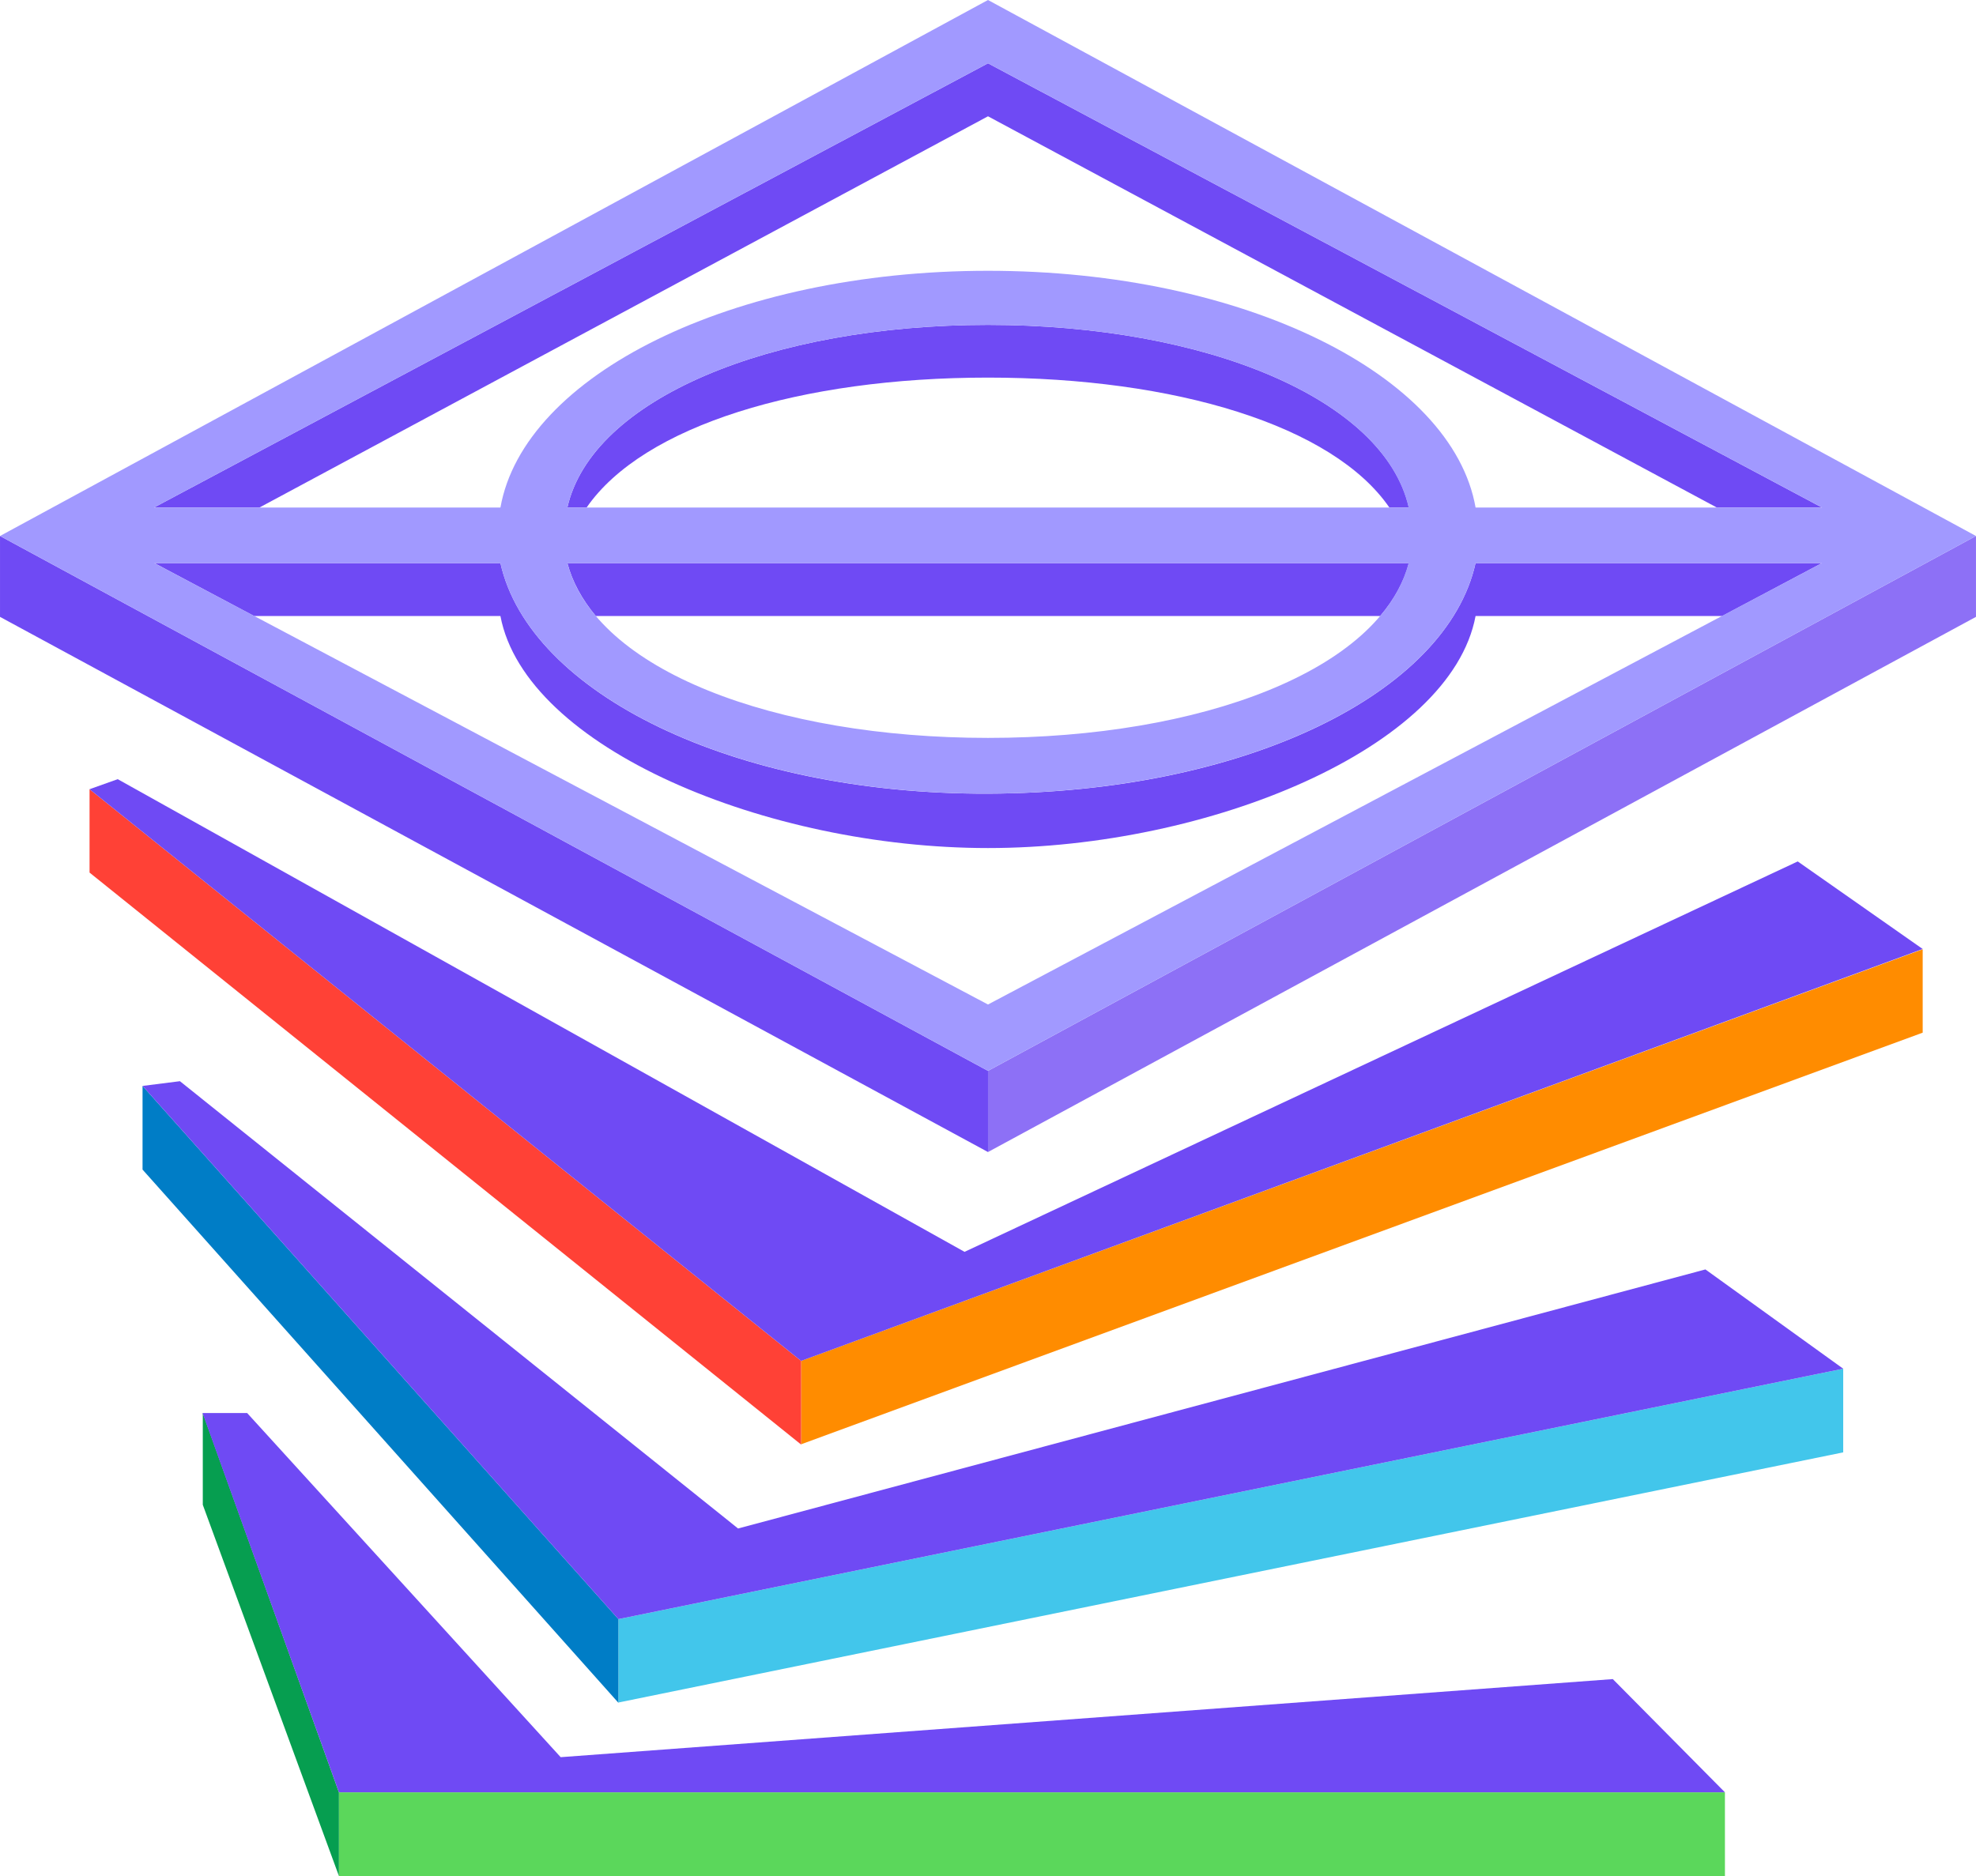 <svg xmlns="http://www.w3.org/2000/svg" viewBox="32.68 0 163.66 155.41"><path fill="#5bd75b" d="M175.546 155.41H60.75v-6.931h114.795zm0 0"/><path fill="#029c4d" fill-opacity=".98" d="m49.476 124.66 11.275 30.75v-6.931l-11.275-31.42zm0 0"/><path fill="#42c6eb" d="M185.341 120.317 83.9 141.04v-6.908l101.442-20.746zm0 0"/><path fill="#007dc6" d="M44.486 96.891 83.9 141.063v-6.931L44.486 89.96zm0 0"/><path fill="#ff8c00" d="m191.925 85.548-92.894 34.099v-6.908l92.894-34.099zm0 0"/><path fill="#ff4136" d="m40.097 72.287 58.934 47.383v-6.93L40.097 65.38zm0 0"/><path fill="#6f4af4" d="m181.575 71.363-69.006 32.343L42.43 64.548l-2.333.832 58.934 47.36 92.894-34.123zm-15.316 67.736-87.142 6.469-25.967-28.509h-3.697l11.298 31.42h114.795zm-82.36-4.967L44.487 89.96l3.095-.392 46.228 37.056 80.119-21.462 11.412 8.224zm0 0"/><path fill="#8d70f6" d="M114.51 88.713v6.723l81.828-44.334v-6.7zm0 0"/><path fill="#6f4af4" d="M81.265 42.046c4.69-6.792 17.766-10.765 33.244-10.765 15.502 0 28.578 3.973 33.245 10.765h1.617c-2.056-8.987-16.819-15.132-34.862-15.132-18.02 0-32.805 6.145-34.838 15.132zm102.32 4.598-8.27 4.389h-20.423c-2.056 10.95-22.109 19.221-40.383 19.221-18.273 0-38.304-8.27-40.382-19.221h-20.4l-8.27-4.39h28.67c2.402 10.79 19.336 19.175 40.382 19.106 21.278-.07 38.004-8.317 40.383-19.105zM82.027 51.033h64.964c1.155-1.363 1.964-2.818 2.38-4.39h-69.7c.414 1.572 1.224 3.027 2.356 4.39m-49.346-6.63v6.7l81.828 44.333v-6.723zm21.485-2.357h-8.733L114.51 5.244l69.076 36.802h-8.71L114.51 9.634Zm0 0"/><path fill="#a199ff" d="M114.51 83.215 45.455 46.644h28.67c2.403 10.788 19.337 19.151 40.383 19.105 21.278-.092 38.004-8.317 40.383-19.105h28.693zm34.837-36.571c-2.333 8.87-17.164 14.485-34.838 14.485-17.65 0-32.505-5.614-34.838-14.485zm-69.676-4.598c2.033-8.987 16.818-15.132 34.838-15.132 18.043 0 32.806 6.145 34.838 15.132zM114.51 5.244l69.076 36.802h-28.693c-1.917-10.95-19.152-19.614-40.383-19.614-21.207 0-38.442 8.664-40.382 19.614H45.433zm0-5.244L32.681 44.403l81.828 44.31 81.829-44.31zm0 0"/></svg>